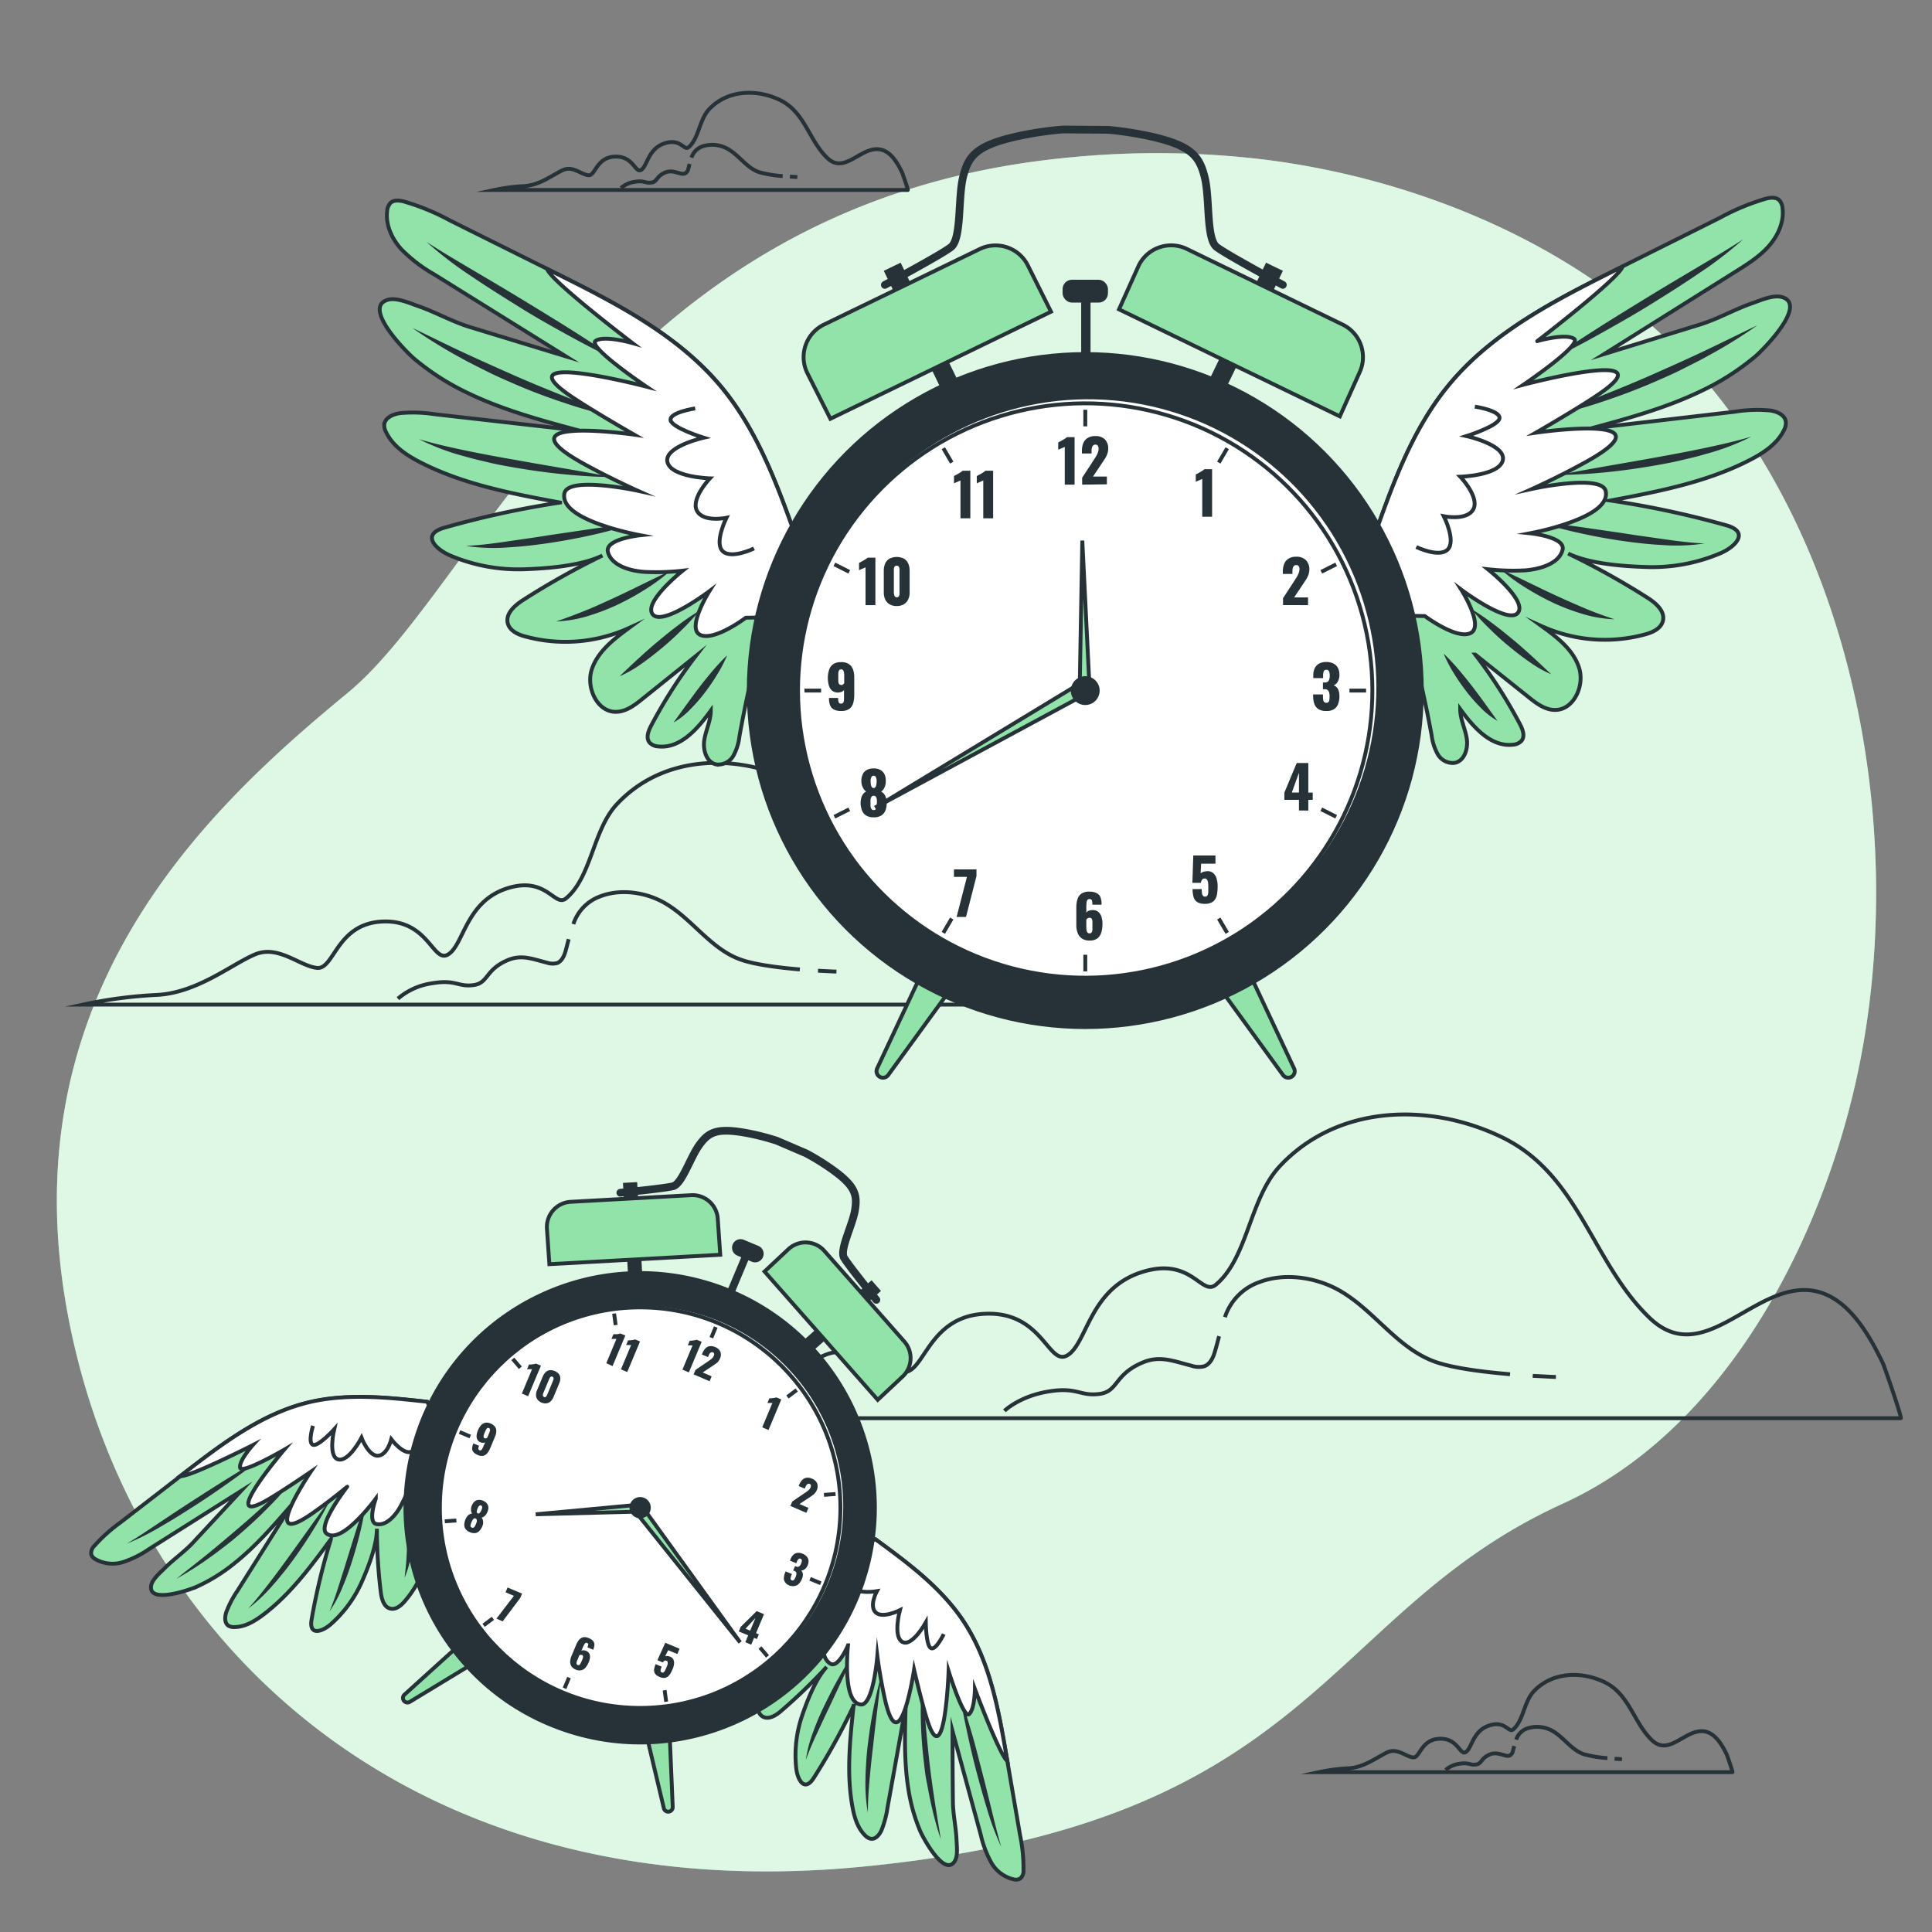 <svg xmlns="http://www.w3.org/2000/svg" viewBox="0 0 500 500"><rect x="0" y="0" width="500" height="500" fill="#808080" stroke="none"/><g id="freepik--background-simple--inject-2"><path d="M444.38,102.23q-2.91-3.66-6-7.14c-27.69-30.83-70.43-48.62-110.75-53.74A232,232,0,0,0,274.34,41C158.29,53.08,124.91,150.5,90,179.3S1.92,256.37,17.51,340,104.8,494.52,223,483.11s118.64-65.35,181.51-94c41.6-19,66.37-67,75.86-109.55C493.25,221.56,482.34,150.1,444.38,102.23Z" style="fill:#92E3A9"></path><path d="M444.38,102.23q-2.91-3.66-6-7.14c-27.69-30.83-70.43-48.62-110.75-53.74A232,232,0,0,0,274.34,41C158.29,53.08,124.91,150.5,90,179.3S1.92,256.37,17.51,340,104.8,494.52,223,483.11s118.64-65.35,181.51-94c41.6-19,66.37-67,75.86-109.55C493.25,221.56,482.34,150.1,444.38,102.23Z" style="fill:#fff;opacity:0.7"></path></g><g id="freepik--Clouds--inject-2"><path d="M427.63,341.72c-.23-.2-.47-.42-.71-.65-15-14.4-18.09-37-38.2-46.75-18.82-9.09-42.6-8.47-57.54,7.52-7.8,8.35-8.24,23.74-16.51,30.63-3.77,3.15-6.29-7.54-19.49-3.14s-13.83,18.23-18.85,21.37S270,339.39,255,340s-15.71,15.71-21.37,15.08-12.57-7.54-20.11-4.4-18.86,12.57-32.06,13.2a146.32,146.32,0,0,0-23.88,3.15H491.92c.38,0-4.22-13.37-4.61-14.17-3.65-7.6-9.39-17.82-18.7-18.91C453.9,332.26,441.23,353.63,427.63,341.72Z" style="fill:none;stroke:#263238;stroke-miterlimit:10"></path><path d="M315.5,345.81c-.32,1.19-.62,2.42-1,3.68-.45,1.69-1.23,3.54-2.88,4.11a5.9,5.9,0,0,1-3.32-.17c-4.53-1.14-8.07-2.7-12.52-.84-7.54,3.14-6.29,7.54-11.31,8.17s-5.66-1.89-13.2-.63-11.32,5-11.32,5" style="fill:none;stroke:#263238;stroke-miterlimit:10"></path><path d="M390.8,355.65c-6.52-.55-14.22-1.49-18.93-3.06-10.12-3.37-16.1-13.46-25.31-18.66-6-3.39-14.12-4.61-20.66-2.11a14.36,14.36,0,0,0-8.89,9.06" style="fill:none;stroke:#263238;stroke-miterlimit:10"></path><path d="M402.67,356.36s-2.43-.07-6-.29" style="fill:none;stroke:#263238;stroke-miterlimit:10"></path><path d="M236.32,239.81l-.56-.51c-11.93-11.45-14.38-29.44-30.38-37.17-15-7.23-33.86-6.74-45.74,6-6.2,6.63-6.55,18.87-13.13,24.35-3,2.5-5-6-15.49-2.5s-11,14.5-15,17-5-9-17-8.49-12.49,12.49-17,12-10-6-16-3.5-15,10-25.49,10.5a116.49,116.49,0,0,0-19,2.5H287.43c.31,0-3.36-10.63-3.66-11.27-2.9-6-7.46-14.16-14.87-15C257.21,232.29,247.13,249.28,236.32,239.81Z" style="fill:none;stroke:#263238;stroke-miterlimit:10"></path><path d="M147.17,243.06c-.24.95-.49,1.93-.76,2.93-.37,1.34-1,2.82-2.29,3.27a4.68,4.68,0,0,1-2.64-.14c-3.6-.9-6.42-2.14-10-.67-6,2.5-5,6-9,6.5s-4.5-1.5-10.5-.5a17.38,17.38,0,0,0-9,4" style="fill:none;stroke:#263238;stroke-miterlimit:10"></path><path d="M207,250.89c-5.18-.44-11.3-1.19-15-2.44-8.05-2.68-12.8-10.69-20.12-14.83-4.77-2.7-11.22-3.67-16.43-1.68a11.38,11.38,0,0,0-7.06,7.21" style="fill:none;stroke:#263238;stroke-miterlimit:10"></path><path d="M216.47,251.45s-1.92-.06-4.77-.23" style="fill:none;stroke:#263238;stroke-miterlimit:10"></path><path d="M214.34,41.11a2.13,2.13,0,0,1-.22-.21c-4.81-4.61-5.79-11.84-12.23-15-6-2.91-13.63-2.71-18.41,2.41-2.5,2.67-2.63,7.59-5.28,9.8-1.21,1-2-2.41-6.24-1s-4.42,5.83-6,6.84-2-3.63-6.84-3.42-5,5-6.84,4.82-4-2.41-6.44-1.4-6,4-10.25,4.22a47.24,47.24,0,0,0-7.65,1h107c.12,0-1.36-4.27-1.48-4.53-1.17-2.43-3-5.7-6-6C222.75,38.08,218.69,44.92,214.34,41.11Z" style="fill:none;stroke:#263238;stroke-miterlimit:10"></path><path d="M178.46,42.42c-.1.38-.2.78-.31,1.18a1.72,1.72,0,0,1-.92,1.31,1.92,1.92,0,0,1-1.06,0c-1.45-.37-2.58-.86-4-.27-2.41,1-2,2.41-3.62,2.61s-1.81-.6-4.22-.2a6.93,6.93,0,0,0-3.62,1.61" style="fill:none;stroke:#263238;stroke-miterlimit:10"></path><path d="M202.56,45.57a30.7,30.7,0,0,1-6.06-1c-3.24-1.08-5.15-4.31-8.1-6a8.11,8.11,0,0,0-6.61-.68,4.59,4.59,0,0,0-2.84,2.9" style="fill:none;stroke:#263238;stroke-miterlimit:10"></path><path d="M206.36,45.8s-.78,0-1.93-.1" style="fill:none;stroke:#263238;stroke-miterlimit:10"></path><path d="M427.75,450.57l-.23-.21c-4.8-4.6-5.78-11.84-12.22-15-6-2.91-13.63-2.71-18.41,2.41-2.5,2.67-2.64,7.6-5.29,9.8-1.2,1-2-2.41-6.23-1s-4.43,5.83-6,6.84-2-3.62-6.84-3.42-5,5-6.83,4.82-4-2.41-6.44-1.4-6,4-10.26,4.22a47.22,47.22,0,0,0-7.64,1h107c.12,0-1.35-4.27-1.47-4.53-1.17-2.43-3-5.7-6-6.05C436.16,447.54,432.1,454.38,427.75,450.57Z" style="fill:none;stroke:#263238;stroke-miterlimit:10"></path><path d="M391.87,451.88c-.1.38-.2.78-.31,1.18a1.74,1.74,0,0,1-.92,1.31,1.92,1.92,0,0,1-1.06-.05c-1.45-.37-2.59-.86-4-.27-2.42,1-2,2.41-3.62,2.61s-1.81-.6-4.23-.2a7,7,0,0,0-3.62,1.61" style="fill:none;stroke:#263238;stroke-miterlimit:10"></path><path d="M416,455a30.58,30.58,0,0,1-6.06-1c-3.24-1.08-5.16-4.31-8.1-6a8.11,8.11,0,0,0-6.61-.68,4.61,4.61,0,0,0-2.85,2.9" style="fill:none;stroke:#263238;stroke-miterlimit:10"></path><path d="M419.76,455.26s-.77,0-1.92-.1" style="fill:none;stroke:#263238;stroke-miterlimit:10"></path></g><g id="freepik--clock-2--inject-2"><path d="M355.36,139.66c4.95-14.07,10.07-28.45,19.56-40,11.26-13.66,27.57-22,43.39-29.92L445,56.42a59.71,59.71,0,0,1,12-5c1.15-.29,2.52-.46,3.41.33a3.3,3.3,0,0,1,.9,2.1c.46,3.58-1.18,7.18-3.58,9.88s-5.51,4.65-8.57,6.57l-34,21.33L439.93,84c4.58-1.41,8.88-3.9,13.42-5.48,2.11-.73,5.5-2.28,7.78-1.65,6.8,1.89-4.67,13.5-6.85,15.37a65,65,0,0,1-13.77,8.84c-9.15,4.45-19,7.14-28.86,9.82l37.49-4.37a36,36,0,0,1,8.85-.31c1.83.23,4,1.13,4.19,3a4,4,0,0,1-.5,2.12c-1.76,3.57-5.29,5.89-8.82,7.71-11.17,5.76-23.72,8.16-36.08,10.49a240.85,240.85,0,0,1,30,6.41c6.23,1.78,2.18,5.66-1.58,7.25A45.12,45.12,0,0,1,426,146.74c-6.06-.19-14.65-.82-20.17-3.48a198.79,198.79,0,0,1,20.53,11.43c2.18,1.38,4.62,3.5,4,6-.5,2-2.7,3-4.68,3.51a39.68,39.68,0,0,1-26.66-2.13c4,2.89,8.16,6.09,9.65,10.77s-1.43,11-6.34,10.89c-2.56-.05-4.76-1.72-6.75-3.32l-13.78-11a125.68,125.68,0,0,1,11.56,18c.72,1.35,1.38,3.12.41,4.31a3.27,3.27,0,0,1-2.18,1c-5.75.68-10.29-4.54-13.69-9.22,0,2.6,1.27,5,1.69,7.6s-.56,5.82-3.12,6.33a4.48,4.48,0,0,1-4.38-2.23,13.4,13.4,0,0,1-1.59-4.94q-3.09-16.66-7.79-33C361,151.11,359,144.92,355.36,139.66Z" style="fill:#92E3A9;stroke:#263238;stroke-miterlimit:10"></path><path d="M400.6,107.76c4.65-1.72,9.24-3.5,13.82-5.32s9.13-3.7,13.62-5.69,9-4,13.44-6.11,8.86-4.32,13.33-6.46A124.15,124.15,0,0,1,442.19,92c-2.15,1.23-4.39,2.3-6.59,3.43s-4.49,2.13-6.76,3.12c-4.55,2-9.18,3.76-13.89,5.32A111.28,111.28,0,0,1,400.6,107.76Z" style="fill:#263238"></path><path d="M401,93.2c4-2.84,8.18-5.52,12.33-8.17s8.35-5.21,12.54-7.79,8.42-5.08,12.65-7.6,8.47-5,12.58-7.69a98.63,98.63,0,0,1-11.75,9c-4.07,2.79-8.25,5.4-12.44,8s-8.47,5-12.78,7.42S405.44,91.08,401,93.2Z" style="fill:#263238"></path><path d="M403.48,122.91c8.35-1.67,16.71-3,25-4.52,4.17-.74,8.32-1.52,12.45-2.39s8.25-1.8,12.33-3a60.86,60.86,0,0,1-12,4.54c-2,.62-4.12,1.08-6.2,1.58s-4.17.89-6.26,1.26c-4.2.74-8.41,1.36-12.64,1.79S407.74,122.89,403.48,122.91Z" style="fill:#263238"></path><path d="M398.05,135.05c3.64.35,7.24.82,10.83,1.32l10.74,1.56c3.58.57,7.15,1.06,10.73,1.57s7.15,1,10.79,1.14a47.69,47.69,0,0,1-10.94.41c-3.65-.19-7.27-.61-10.87-1.14s-7.18-1.2-10.73-2A105.37,105.37,0,0,1,398.05,135.05Z" style="fill:#263238"></path><path d="M388.3,147.29c2.49,1.13,4.92,2.31,7.34,3.48s4.83,2.35,7.26,3.46,4.88,2.19,7.35,3.24,5,1.92,7.57,2.81a33.3,33.3,0,0,1-8.09-1.34,58.05,58.05,0,0,1-7.67-2.89,70.29,70.29,0,0,1-7.18-3.92A47.59,47.59,0,0,1,388.3,147.29Z" style="fill:#263238"></path><path d="M380.85,157.64a64.89,64.89,0,0,1,5.53,3.78c1.79,1.32,3.5,2.73,5.21,4.14s3.36,2.88,5,4.38,3.21,3,4.86,4.56a29.83,29.83,0,0,1-5.84-3.34c-1.84-1.27-3.58-2.66-5.3-4.07s-3.35-2.92-4.93-4.49A50.77,50.77,0,0,1,380.85,157.64Z" style="fill:#263238"></path><path d="M373.62,169.16a51.09,51.09,0,0,1,3.85,4.1q1.81,2.13,3.5,4.32t3.31,4.45l3.27,4.53a19.57,19.57,0,0,1-4.46-3.52,42.55,42.55,0,0,1-3.7-4.24,54,54,0,0,1-3.18-4.62A33.52,33.52,0,0,1,373.62,169.16Z" style="fill:#263238"></path><path d="M404.4,142.26c.77-3.33-8.42-4.25-8.42-4.25A75,75,0,0,0,404,136c4-1.29,12.45-4.22,11.57-8.84s-19-.65-19-.65,6.55-2.93,13.64-6.84c23.62-13-12.73-7.69-12.73-7.69s12.53-7.2,17.41-10.75c15.4-11.17-20.61-1.67-20.61-1.67s15.31-10.37,13.09-11.88-9.54.6-9.54.6S419,72.06,419.91,69l-1.6.79C402.49,77.72,386.18,86,374.92,99.7c-9.49,11.51-14.61,25.89-19.56,40,3.63,5.26,5.62,11.45,7.38,17.59.2.69.38,1.38.57,2.06l5.44.09s8.22,6.15,11.83,4.4-2.41-11.24-2.41-11.24,12.16,9.13,14.66,6-7.78-11.28-7.78-11.28a60.31,60.31,0,0,0,9.64.29C399.14,147.25,403.62,145.6,404.4,142.26Z" style="fill:#fff;stroke:#263238;stroke-miterlimit:10"></path><path d="M381.69,105.23s6.59,1,6.38,3-8.54,4.63-8.54,4.63,10.25,2.26,9.4,6.23-11,4.29-11,4.29,5,5.26,3.39,8.37-7.66,1.85-7.66,1.85,3.22,6.4,1,8.62-8.13-.66-8.13-.66" style="fill:#fff;stroke:#263238;stroke-miterlimit:10"></path><path d="M206.35,140c-5-14-10.16-28.42-19.68-39.9C175.37,86.51,159,78.25,143.18,70.36L116.5,57.08a60,60,0,0,0-12-4.94c-1.15-.28-2.52-.45-3.4.34a3.32,3.32,0,0,0-.9,2.1c-.45,3.59,1.2,7.18,3.61,9.87A38.31,38.31,0,0,0,112.35,71l34.08,21.22-24.82-7.58c-4.59-1.4-8.89-3.87-13.44-5.44-2.11-.73-5.51-2.26-7.78-1.62-6.79,1.91,4.7,13.49,6.9,15.34a64.45,64.45,0,0,0,13.79,8.8c9.17,4.42,19.06,7.09,28.89,9.73l-37.5-4.25a36.45,36.45,0,0,0-8.85-.29c-1.83.25-4,1.15-4.18,3A3.81,3.81,0,0,0,100,112c1.76,3.56,5.3,5.87,8.83,7.68,11.2,5.72,23.76,8.09,36.12,10.38a240.83,240.83,0,0,0-29.94,6.5c-6.22,1.8-2.16,5.67,1.6,7.25a45.3,45.3,0,0,0,19.13,3.51c6.06-.21,14.65-.87,20.17-3.55a199.9,199.9,0,0,0-20.51,11.5c-2.17,1.39-4.6,3.51-4,6,.5,2,2.71,3,4.68,3.49a39.6,39.6,0,0,0,26.65-2.21c-3.95,2.91-8.13,6.13-9.61,10.8s1.47,11,6.37,10.87c2.56-.05,4.76-1.73,6.75-3.33L180,169.85a126.43,126.43,0,0,0-11.51,18c-.71,1.36-1.37,3.13-.39,4.32a3.22,3.22,0,0,0,2.19,1c5.74.66,10.27-4.57,13.66-9.26,0,2.61-1.27,5-1.68,7.61s.58,5.82,3.14,6.32a4.51,4.51,0,0,0,4.38-2.24,13.48,13.48,0,0,0,1.57-5q3-16.68,7.69-33C200.77,151.51,202.73,145.31,206.35,140Z" style="fill:#92E3A9;stroke:#263238;stroke-miterlimit:10"></path><path d="M161,108.28q-7-2.55-13.83-5.28c-4.58-1.83-9.14-3.67-13.64-5.65s-9-4-13.46-6.06-8.87-4.3-13.35-6.42a125.2,125.2,0,0,0,12.64,7.81c2.16,1.22,4.4,2.29,6.61,3.41s4.49,2.11,6.76,3.1c4.56,2,9.19,3.73,13.91,5.27A111.7,111.7,0,0,0,161,108.28Z" style="fill:#263238"></path><path d="M160.59,93.72c-4.05-2.82-8.19-5.5-12.35-8.13s-8.36-5.19-12.56-7.75-8.43-5.06-12.67-7.56-8.49-5-12.61-7.66a97.66,97.66,0,0,0,11.78,9c4.08,2.78,8.26,5.37,12.47,8s8.48,5,12.8,7.38S156.13,91.61,160.59,93.72Z" style="fill:#263238"></path><path d="M158.18,123.44c-8.36-1.65-16.72-2.94-25-4.45-4.16-.72-8.32-1.49-12.45-2.35s-8.25-1.77-12.34-3a60.84,60.84,0,0,0,12,4.51c2.05.61,4.13,1.06,6.2,1.56s4.18.87,6.27,1.24c4.2.73,8.41,1.33,12.65,1.75S153.92,123.44,158.18,123.44Z" style="fill:#263238"></path><path d="M163.64,135.57c-3.63.35-7.23.83-10.82,1.35l-10.74,1.59c-3.57.58-7.14,1.08-10.72,1.6s-7.15,1-10.79,1.17a47.14,47.14,0,0,0,10.94.38c3.65-.2,7.27-.63,10.87-1.17s7.18-1.22,10.73-2S160.18,136.73,163.64,135.57Z" style="fill:#263238"></path><path d="M173.43,147.77c-2.48,1.14-4.91,2.33-7.32,3.51s-4.83,2.36-7.26,3.48S154,157,151.52,158s-5,1.94-7.57,2.84a33.1,33.1,0,0,0,8.08-1.37,58.2,58.2,0,0,0,7.67-2.92,69,69,0,0,0,7.16-3.93A47.92,47.92,0,0,0,173.43,147.77Z" style="fill:#263238"></path><path d="M180.92,158.1a62.84,62.84,0,0,0-5.53,3.8c-1.78,1.33-3.49,2.74-5.19,4.15s-3.35,2.89-5,4.4-3.21,3-4.86,4.58a30.58,30.58,0,0,0,5.83-3.36c1.84-1.28,3.58-2.67,5.29-4.09s3.34-2.93,4.92-4.51A50.79,50.79,0,0,0,180.92,158.1Z" style="fill:#263238"></path><path d="M188.18,169.6a49.45,49.45,0,0,0-3.84,4.11c-1.2,1.42-2.37,2.86-3.49,4.33s-2.21,3-3.29,4.46L174.3,187a19.56,19.56,0,0,0,4.45-3.53,43.71,43.71,0,0,0,3.69-4.25,51.93,51.93,0,0,0,3.16-4.64A33.47,33.47,0,0,0,188.18,169.6Z" style="fill:#263238"></path><path d="M157.32,142.8c-.79-3.34,8.4-4.28,8.4-4.28a75.38,75.38,0,0,1-8.07-2c-4-1.27-12.45-4.18-11.59-8.81s19-.7,19-.7-6.55-2.91-13.66-6.8c-23.65-12.93,12.72-7.72,12.72-7.72s-12.55-7.17-17.44-10.7c-15.44-11.13,20.6-1.73,20.6-1.73s-15.35-10.33-13.13-11.85,9.54.58,9.54.58-21.2-16.12-22.1-19.18l1.59.79c15.86,7.89,32.19,16.15,43.49,29.78,9.52,11.48,14.69,25.85,19.68,39.9-3.62,5.27-5.58,11.47-7.33,17.62-.2.68-.37,1.37-.56,2.06l-5.45.11s-8.19,6.17-11.81,4.43S183.58,153,183.58,153s-12.13,9.16-14.65,6,7.75-11.31,7.75-11.31a60.54,60.54,0,0,1-9.64.33C162.59,147.77,158.11,146.13,157.32,142.8Z" style="fill:#fff;stroke:#263238;stroke-miterlimit:10"></path><path d="M179.91,105.69s-6.59,1-6.37,3,8.55,4.59,8.55,4.59-10.23,2.3-9.37,6.26,11,4.26,11,4.26-5,5.27-3.36,8.38S188,134,188,134s-3.2,6.41-1,8.62,8.14-.68,8.14-.68" style="fill:#fff;stroke:#263238;stroke-miterlimit:10"></path><path d="M239.12,250.64,227,276.52a1.68,1.68,0,0,0,1.52,2.39h0a1.69,1.69,0,0,0,1.35-.69l16.25-22.34Z" style="fill:#92E3A9;stroke:#263238;stroke-miterlimit:10"></path><path d="M322.77,250.64l12.14,25.88a1.67,1.67,0,0,1-1.51,2.39h0a1.7,1.7,0,0,1-1.36-.69L315.8,255.88Z" style="fill:#92E3A9;stroke:#263238;stroke-miterlimit:10"></path><rect x="236.59" y="67.8" width="3.84" height="33.85" transform="translate(-13.07 112.55) rotate(-25.87)" style="fill:#263238;stroke:#263238;stroke-miterlimit:10"></rect><path d="M272,80.67,214.9,108.38l-6-11.9A9.35,9.35,0,0,1,213.25,84l40.31-19.55a9.36,9.36,0,0,1,12.5,4.34Z" style="fill:#92E3A9;stroke:#263238;stroke-miterlimit:10"></path><rect x="320.3" y="67.8" width="3.84" height="33.85" transform="translate(575.19 301.54) rotate(-154.13)" style="fill:#263238;stroke:#263238;stroke-miterlimit:10"></rect><path d="M289.6,80.06l57.15,27.7,5.06-11.28A9.36,9.36,0,0,0,347.47,84L307.16,64.43a9.35,9.35,0,0,0-12.49,4.34Z" style="fill:#92E3A9;stroke:#263238;stroke-miterlimit:10"></path><rect x="280.31" y="76.89" width="1.42" height="17.49" style="fill:#263238;stroke:#263238;stroke-miterlimit:10"></rect><rect x="275.5" y="72.9" width="10.74" height="4.91" rx="1.91" style="fill:#263238;stroke:#263238;stroke-miterlimit:10"></rect><circle cx="280.87" cy="178.72" r="87.09" style="fill:#263238;stroke:#263238;stroke-miterlimit:10"></circle><circle cx="281.64" cy="177.95" r="75.09" transform="translate(61.8 428.26) rotate(-81)" style="fill:#fff;stroke:#263238;stroke-miterlimit:10"></circle><circle cx="280.87" cy="178.72" r="74.32" transform="translate(44.1 412.75) rotate(-77.14)" style="fill:#fff;stroke:#263238;stroke-miterlimit:10"></circle><polygon points="279.46 176.1 280.1 139.9 281.86 175.78 279.46 176.1" style="fill:#92E3A9;stroke:#263238;stroke-miterlimit:10"></polygon><polygon points="279.16 180.61 226.47 209.02 279.39 176.93 279.16 180.61" style="fill:#92E3A9;stroke:#263238;stroke-miterlimit:10"></polygon><path d="M284.09,178.72a3.23,3.23,0,1,1-3.22-3.22A3.23,3.23,0,0,1,284.09,178.72Z" style="fill:#263238;stroke:#263238;stroke-miterlimit:10"></path><line x1="353.54" y1="178.72" x2="349.24" y2="178.72" style="fill:none;stroke:#263238;stroke-miterlimit:10"></line><line x1="212.5" y1="178.72" x2="208.2" y2="178.72" style="fill:none;stroke:#263238;stroke-miterlimit:10"></line><line x1="345.8" y1="146.05" x2="341.95" y2="147.99" style="fill:none;stroke:#263238;stroke-miterlimit:10"></line><line x1="219.79" y1="209.44" x2="215.94" y2="211.38" style="fill:none;stroke:#263238;stroke-miterlimit:10"></line><line x1="317.6" y1="116" x2="315.42" y2="119.72" style="fill:none;stroke:#263238;stroke-miterlimit:10"></line><line x1="246.31" y1="237.71" x2="244.13" y2="241.43" style="fill:none;stroke:#263238;stroke-miterlimit:10"></line><line x1="219.79" y1="147.99" x2="215.94" y2="146.05" style="fill:none;stroke:#263238;stroke-miterlimit:10"></line><line x1="345.8" y1="211.38" x2="341.95" y2="209.44" style="fill:none;stroke:#263238;stroke-miterlimit:10"></line><line x1="246.31" y1="119.72" x2="244.13" y2="116" style="fill:none;stroke:#263238;stroke-miterlimit:10"></line><line x1="317.6" y1="241.43" x2="315.42" y2="237.71" style="fill:none;stroke:#263238;stroke-miterlimit:10"></line><line x1="280.87" y1="110.34" x2="280.87" y2="106.05" style="fill:none;stroke:#263238;stroke-miterlimit:10"></line><line x1="280.87" y1="251.39" x2="280.87" y2="247.09" style="fill:none;stroke:#263238;stroke-miterlimit:10"></line><path d="M275.56,125.43v-9.79l-.38.19-.45.19-.46.19-.4.18v-1.88c.11-.07.27-.15.47-.25l.65-.36c.24-.13.45-.27.66-.4a3.49,3.49,0,0,0,.45-.36h2v12.29Z" style="fill:#263238"></path><path d="M280.06,125.43v-1.79l2.95-4.52.63-1a4.78,4.78,0,0,0,.48-1,2.67,2.67,0,0,0,.19-1,1.22,1.22,0,0,0-.21-.79.68.68,0,0,0-.58-.26.82.82,0,0,0-.63.23,1.15,1.15,0,0,0-.31.6,3.76,3.76,0,0,0-.09.85v.61H280v-.65a5.18,5.18,0,0,1,.35-2,2.89,2.89,0,0,1,1.11-1.35,3.6,3.6,0,0,1,2-.5,3.38,3.38,0,0,1,2.5.86,3.27,3.27,0,0,1,.84,2.39,3.85,3.85,0,0,1-.24,1.38,5.75,5.75,0,0,1-.62,1.24c-.26.4-.53.82-.83,1.25l-2.24,3.36h3.59v2Z" style="fill:#263238"></path><path d="M311.14,133.73v-9.79l-.38.18-.45.19-.45.19-.4.18V122.8c.11-.06.26-.15.47-.25l.65-.36c.23-.13.45-.26.65-.4a3.71,3.71,0,0,0,.46-.36h2v12.3Z" style="fill:#263238"></path><path d="M332.05,156.6v-1.79l2.95-4.52.63-1a6.61,6.61,0,0,0,.48-1,2.67,2.67,0,0,0,.19-1,1.22,1.22,0,0,0-.21-.79.69.69,0,0,0-.58-.26.85.85,0,0,0-.64.23,1.23,1.23,0,0,0-.31.6,4.46,4.46,0,0,0-.08.85v.61H332v-.65a5.18,5.18,0,0,1,.35-1.95,2.79,2.79,0,0,1,1.11-1.35,3.58,3.58,0,0,1,2-.5A3.34,3.34,0,0,1,338,145a3.27,3.27,0,0,1,.85,2.39,3.85,3.85,0,0,1-.24,1.38A6.25,6.25,0,0,1,338,150l-.83,1.25-2.25,3.36h3.6v2Z" style="fill:#263238"></path><path d="M343.2,184a3.69,3.69,0,0,1-2-.48,2.7,2.7,0,0,1-1.05-1.36,6.15,6.15,0,0,1-.31-2v-.44h2.54v.44a5.45,5.45,0,0,0,.07,1,.93.93,0,0,0,.28.55.76.76,0,0,0,.54.17.68.68,0,0,0,.52-.18,1,1,0,0,0,.24-.54,5.89,5.89,0,0,0,.06-.92,3,3,0,0,0-.25-1.38,1.09,1.09,0,0,0-1-.5h-.47v-1.74h.41a1.18,1.18,0,0,0,1.08-.44,2.71,2.71,0,0,0,.27-1.37,2.45,2.45,0,0,0-.19-1.09.71.71,0,0,0-.7-.38.65.65,0,0,0-.67.42,3.39,3.39,0,0,0-.15,1.1v.63h-2.54v-.74a4.07,4.07,0,0,1,.4-1.87,2.73,2.73,0,0,1,1.16-1.17,3.86,3.86,0,0,1,1.8-.39,4.11,4.11,0,0,1,1.82.38,2.72,2.72,0,0,1,1.17,1.11,3.81,3.81,0,0,1,.41,1.83,3.4,3.4,0,0,1-.45,1.81,1.82,1.82,0,0,1-1.06.9,2.08,2.08,0,0,1,.77.48,2.21,2.21,0,0,1,.54.9,4.57,4.57,0,0,1,.2,1.45,5.53,5.53,0,0,1-.33,2,2.73,2.73,0,0,1-1.07,1.36A3.51,3.51,0,0,1,343.2,184Z" style="fill:#263238"></path><path d="M336.17,209.76V207h-3.78v-1.86l3.2-7.67h3v7.65h1.14V207h-1.14v2.77Zm-1.85-4.65h1.85V200Z" style="fill:#263238"></path><path d="M311.81,233.91a3.57,3.57,0,0,1-2-.48,2.35,2.35,0,0,1-.93-1.34,7.59,7.59,0,0,1-.24-2H311a6.89,6.89,0,0,0,.08,1.14,1.09,1.09,0,0,0,.28.63.75.75,0,0,0,.58.18.61.61,0,0,0,.56-.32,2.31,2.31,0,0,0,.21-.88c0-.38,0-.83,0-1.37a8.64,8.64,0,0,0-.07-1.08,1.71,1.71,0,0,0-.28-.75.69.69,0,0,0-.61-.28.8.8,0,0,0-.62.27,1.82,1.82,0,0,0-.35.85h-2.19l.23-7.08h5.74v2.12h-3.71l-.13,2.54a1.17,1.17,0,0,1,.58-.38,3.67,3.67,0,0,1,.91-.2,2.24,2.24,0,0,1,1.58.34,2.71,2.71,0,0,1,1,1.36,6.6,6.6,0,0,1,.33,2.23,12.59,12.59,0,0,1-.12,1.81,4,4,0,0,1-.47,1.43,2.36,2.36,0,0,1-1,.93A3.81,3.81,0,0,1,311.81,233.91Z" style="fill:#263238"></path><path d="M282,243.41a3.33,3.33,0,0,1-2-.53,2.94,2.94,0,0,1-1.1-1.43,5.64,5.64,0,0,1-.35-2.08v-4.45a7.4,7.4,0,0,1,.28-2.14,2.73,2.73,0,0,1,1-1.48,3.45,3.45,0,0,1,2.09-.54,4.05,4.05,0,0,1,1.87.37,2.09,2.09,0,0,1,1,1.06,4.6,4.6,0,0,1,.29,1.73.49.49,0,0,0,0,.12v.09h-2.38a4.21,4.21,0,0,0-.11-1.1c-.08-.23-.29-.35-.63-.35a.65.65,0,0,0-.53.21,1.53,1.53,0,0,0-.23.74,14.19,14.19,0,0,0-.06,1.49v1.09a1.22,1.22,0,0,1,.59-.49,2.44,2.44,0,0,1,.93-.19,2.31,2.31,0,0,1,1.55.44,2.62,2.62,0,0,1,.84,1.28,5.8,5.8,0,0,1,.26,1.82,7.8,7.8,0,0,1-.3,2.27,3,3,0,0,1-1,1.52A3.28,3.28,0,0,1,282,243.41Zm0-1.87a.59.59,0,0,0,.51-.23,1.76,1.76,0,0,0,.21-.7c0-.31,0-.69,0-1.15s0-.75,0-1a1.45,1.45,0,0,0-.2-.7.64.64,0,0,0-.56-.25.82.82,0,0,0-.35.08,1,1,0,0,0-.29.19,1.09,1.09,0,0,0-.18.22v2a3.9,3.9,0,0,0,.07.78,1.23,1.23,0,0,0,.25.58A.65.65,0,0,0,282,241.54Z" style="fill:#263238"></path><path d="M247.57,237.3l2.67-10.36h-3.36V225h5.83v1.74L250,237.3Z" style="fill:#263238"></path><path d="M226.11,211.52a3.53,3.53,0,0,1-2-.5,2.66,2.66,0,0,1-1.06-1.36,5.63,5.63,0,0,1-.32-2,5.27,5.27,0,0,1,.1-.89,3.4,3.4,0,0,1,.25-.8,2.56,2.56,0,0,1,.44-.65,2.26,2.26,0,0,1,.63-.47,3.06,3.06,0,0,1-.83-1,3.7,3.7,0,0,1-.4-1.67,3.93,3.93,0,0,1,.35-1.78,2.42,2.42,0,0,1,1.07-1.14,3.61,3.61,0,0,1,1.76-.39,3.56,3.56,0,0,1,1.77.4,2.52,2.52,0,0,1,1.05,1.14,3.87,3.87,0,0,1,.32,1.77,3.64,3.64,0,0,1-.37,1.69,2.67,2.67,0,0,1-.83,1,2.26,2.26,0,0,1,.63.47,2.32,2.32,0,0,1,.44.65,3.41,3.41,0,0,1,.26.8,3.8,3.8,0,0,1,.1.89,5.23,5.23,0,0,1-.3,2,2.73,2.73,0,0,1-1.07,1.36A3.57,3.57,0,0,1,226.11,211.52Zm0-1.87a.64.64,0,0,0,.59-.3,1.84,1.84,0,0,0,.23-.73,6.92,6.92,0,0,0,0-.76,5.4,5.4,0,0,0,0-.91,1.57,1.57,0,0,0-.23-.72.64.64,0,0,0-.59-.28.63.63,0,0,0-.58.28,1.7,1.7,0,0,0-.24.71,8.81,8.81,0,0,0,0,.92,7.42,7.42,0,0,0,0,.77,1.65,1.65,0,0,0,.23.72A.65.65,0,0,0,226.11,209.65Zm0-5.71a.53.53,0,0,0,.42-.2,1.38,1.38,0,0,0,.25-.62,4.78,4.78,0,0,0,.09-1,2.23,2.23,0,0,0-.19-1,.63.63,0,0,0-.57-.37.65.65,0,0,0-.59.37,2.06,2.06,0,0,0-.2,1,4.9,4.9,0,0,0,.08,1,1.32,1.32,0,0,0,.27.63A.57.57,0,0,0,226.11,203.94Z" style="fill:#263238"></path><path d="M217.7,184a4,4,0,0,1-1.86-.36,2.06,2.06,0,0,1-1-1.07,4.46,4.46,0,0,1-.29-1.74v-.2h2.36a3.64,3.64,0,0,0,.13,1.1.61.61,0,0,0,.65.36.64.64,0,0,0,.52-.21,1.64,1.64,0,0,0,.22-.76c0-.35,0-.85,0-1.48v-1.09a1.23,1.23,0,0,1-.6.49,2.82,2.82,0,0,1-.9.19,2.32,2.32,0,0,1-1.57-.48,2.8,2.8,0,0,1-.85-1.35,6.46,6.46,0,0,1-.26-1.85,6.72,6.72,0,0,1,.33-2.23,2.88,2.88,0,0,1,1.07-1.45,3.43,3.43,0,0,1,2-.51,3.55,3.55,0,0,1,2,.48,2.83,2.83,0,0,1,1.09,1.36,5.81,5.81,0,0,1,.34,2.06v4.58a7.4,7.4,0,0,1-.28,2.14,2.8,2.8,0,0,1-1,1.48A3.5,3.5,0,0,1,217.7,184Zm0-6.71a.65.65,0,0,0,.49-.17,2,2,0,0,0,.29-.31v-2a4.75,4.75,0,0,0-.06-.78,1.33,1.33,0,0,0-.23-.58.62.62,0,0,0-.52-.22.57.57,0,0,0-.5.24,1.6,1.6,0,0,0-.22.7c0,.31,0,.69,0,1.14s0,.74,0,1a1.45,1.45,0,0,0,.2.7A.62.62,0,0,0,217.73,177.25Z" style="fill:#263238"></path><path d="M224,156.61v-9.79a3.43,3.43,0,0,1-.38.18l-.44.19-.46.19c-.15.06-.28.13-.4.19v-1.89l.47-.25.65-.35c.23-.13.45-.27.65-.41a2.57,2.57,0,0,0,.46-.35h2v12.29Z" style="fill:#263238"></path><path d="M232.07,156.84a3.52,3.52,0,0,1-1.85-.45,2.89,2.89,0,0,1-1.12-1.23,4.26,4.26,0,0,1-.38-1.84v-5.57a4.62,4.62,0,0,1,.36-1.89,2.67,2.67,0,0,1,1.1-1.27,4.19,4.19,0,0,1,3.78,0,2.78,2.78,0,0,1,1.1,1.27,4.79,4.79,0,0,1,.35,1.89v5.57a4.1,4.1,0,0,1-.38,1.83,2.86,2.86,0,0,1-1.12,1.24A3.51,3.51,0,0,1,232.07,156.84Zm0-2.26a.59.59,0,0,0,.53-.24,1.2,1.2,0,0,0,.19-.54,3.81,3.81,0,0,0,0-.54v-5.45c0-.17,0-.37,0-.59a1.21,1.21,0,0,0-.19-.57.57.57,0,0,0-.54-.25.59.59,0,0,0-.54.25,1.33,1.33,0,0,0-.19.57c0,.22,0,.42,0,.59v5.45a4,4,0,0,0,.05.54,1.35,1.35,0,0,0,.2.54A.58.58,0,0,0,232.07,154.58Z" style="fill:#263238"></path><path d="M248.57,134.13v-9.79l-.38.18-.45.19-.45.19-.4.18V123.2c.11-.06.26-.15.47-.25l.65-.36c.23-.13.45-.27.65-.4a3.71,3.71,0,0,0,.46-.36h2v12.3Z" style="fill:#263238"></path><path d="M254.47,134.13v-9.79l-.37.18-.45.19-.46.19-.4.18V123.2l.47-.25.65-.36c.24-.13.45-.27.65-.4a3.08,3.08,0,0,0,.46-.36h2v12.3Z" style="fill:#263238"></path><path d="M332,73.73s-14.31-7.67-17.1-9.77-1.74-12.56-3.14-18.14S308.22,37.44,296.36,35a91.71,91.71,0,0,0-9.47-1.4l-11.78-.09A88.15,88.15,0,0,0,264.59,35c-11.86,2.44-14,5.24-15.35,10.82s-.35,16-3.14,18.14S229,73.73,229,73.73" style="fill:none;stroke:#263238;stroke-linecap:round;stroke-linejoin:round;stroke-width:2px"></path></g><g id="freepik--clock-1--inject-2"><path d="M226.58,398.37c8.39,6.15,16.95,12.48,22.71,21.13,6.85,10.28,9.1,22.85,11.19,35L264,475a41.65,41.65,0,0,1,.88,9,2.61,2.61,0,0,1-.91,2.21,2.31,2.31,0,0,1-1.58.18,9,9,0,0,1-5.87-4.39,26.83,26.83,0,0,1-2.66-7l-7.35-27q0,9,.1,18.1c0,3.34.8,6.71.94,10.06.06,1.56.41,4.14-.47,5.53-2.64,4.15-8.07-5.85-8.87-7.68a45,45,0,0,1-3.12-11c-1.12-7-.92-14.15-.72-21.25q-2.32,13-4.66,25.91a26,26,0,0,1-1.58,6c-.53,1.17-1.56,2.43-2.83,2.19a2.72,2.72,0,0,1-1.32-.76c-2-1.89-2.86-4.72-3.36-7.44-1.58-8.62-.65-17.49.29-26.2a169.31,169.31,0,0,1-10.33,18.7c-2.45,3.79-4.22.3-4.52-2.53a31.62,31.62,0,0,1,1.48-13.48c1.36-4,3.51-9.61,6.41-12.76a139.45,139.45,0,0,1-11.79,11.4c-1.36,1.17-3.26,2.37-4.8,1.44-1.22-.73-1.43-2.4-1.39-3.82A27.62,27.62,0,0,1,202.8,423c-2.73,2.06-5.72,4.21-9.14,4.26s-7-3.17-6-6.43c.55-1.7,2.11-2.83,3.58-3.84l10.14-7A88.35,88.35,0,0,1,187,414.1c-1.05.21-2.36.29-3-.6a2.28,2.28,0,0,1-.21-1.65c.71-4,5.11-6,8.92-7.27-1.74-.54-3.62-.17-5.42-.41s-3.77-1.55-3.59-3.36a3.14,3.14,0,0,1,2.37-2.48,9.58,9.58,0,0,1,3.62-.06q11.76,1.31,23.59,1.47C217.8,399.81,222.34,399.73,226.58,398.37Z" style="fill:#92E3A9;stroke:#263238;stroke-miterlimit:10"></path><path d="M238.72,435c.21,3.45.47,6.88.76,10.3s.62,6.84,1,10.25.85,6.81,1.36,10.2,1.1,6.78,1.62,10.2a86.4,86.4,0,0,1-2.69-10c-.39-1.68-.65-3.39-1-5.09s-.51-3.42-.71-5.14c-.4-3.44-.66-6.89-.74-10.35A77.92,77.92,0,0,1,238.72,435Z" style="fill:#263238"></path><path d="M248.36,438.21c1.08,3.27,2,6.57,3,9.88s1.8,6.62,2.67,9.94,1.69,6.65,2.51,10,1.6,6.66,2.59,9.95a69.39,69.39,0,0,1-3.64-9.66c-1-3.28-1.93-6.6-2.81-9.92s-1.65-6.67-2.37-10S248.88,441.62,248.36,438.21Z" style="fill:#263238"></path><path d="M228,433.87c-.57,5.91-1.38,11.76-2,17.62-.35,2.93-.67,5.85-.93,8.79s-.46,5.87-.47,8.84a43.51,43.51,0,0,1-.61-8.9c0-1.49.12-3,.2-4.46s.25-3,.42-4.43c.36-2.95.8-5.89,1.37-8.8S227.18,436.72,228,433.87Z" style="fill:#263238"></path><path d="M221,427.8c-1,2.35-2,4.66-3.07,6.95l-3.21,6.86c-1.1,2.27-2.15,4.56-3.21,6.84s-2.09,4.58-2.95,7a33.59,33.59,0,0,1,1.94-7.38c.87-2.4,1.88-4.73,3-7s2.25-4.55,3.51-6.75A75.69,75.69,0,0,1,221,427.8Z" style="fill:#263238"></path><path d="M214.83,418.81c-1.26,1.44-2.54,2.82-3.81,4.2s-2.54,2.75-3.78,4.15-2.45,2.81-3.64,4.24-2.3,2.94-3.41,4.49a23.09,23.09,0,0,1,2.53-5.13,40.32,40.32,0,0,1,3.48-4.53,47.87,47.87,0,0,1,4.06-4A34,34,0,0,1,214.83,418.81Z" style="fill:#263238"></path><path d="M209.42,411.75a44,44,0,0,1-3.64,2.93c-1.24.92-2.52,1.78-3.81,2.63s-2.6,1.66-3.93,2.45-2.68,1.53-4,2.32a20.77,20.77,0,0,1,3.41-3.22c1.22-1,2.5-1.85,3.79-2.71s2.63-1.65,4-2.39A37.93,37.93,0,0,1,209.42,411.75Z" style="fill:#263238"></path><path d="M203.2,404.59a33.8,33.8,0,0,1-3.52,1.74c-1.19.52-2.38,1-3.59,1.47s-2.42.89-3.63,1.31l-3.69,1.26a13.72,13.72,0,0,1,3.25-2.26,28,28,0,0,1,3.58-1.61,34.42,34.42,0,0,1,3.73-1.19A23.6,23.6,0,0,1,203.2,404.59Z" style="fill:#263238"></path><path d="M214.93,430.57c2.07,1.19,4.53-4.76,4.53-4.76a54.91,54.91,0,0,0-.25,5.8c.06,2.92.3,9.16,3.56,9.51s4.28-12.55,4.28-12.55.63,5,1.81,10.48c3.9,18.39,7.7-6.94,7.7-6.94s2.28,9.82,3.66,13.79c4.34,12.54,5.28-13.42,5.28-13.42s3.82,12.32,5.28,11.15,1.53-6.5,1.53-6.5,6.52,17.39,8.39,18.61l-.22-1.23c-2.09-12.16-4.34-24.73-11.19-35-5.76-8.65-14.32-15-22.71-21.13-4.24,1.36-8.78,1.44-13.23,1.37-.5,0-1,0-1.49,0l-1.16,3.62s-5.77,4.24-5.33,7,8,.66,8,.66-8.55,6.28-7,8.58,9.11-2.91,9.11-2.91a42.19,42.19,0,0,0-2.15,6.37C212.66,426.06,212.86,429.38,214.93,430.57Z" style="fill:#fff;stroke:#263238;stroke-miterlimit:10"></path><path d="M244.24,422.91s-2,4.2-3.29,3.65-1.36-6.63-1.36-6.63-3.58,6.38-6.06,5-.64-8.21-.64-8.21-4.52,2.27-6.27.57.31-5.49.31-5.49-4.92.86-6-1.05,2.08-5.3,2.08-5.3" style="fill:#fff;stroke:#263238;stroke-miterlimit:10"></path><path d="M110.56,362.81c-10.33-1.14-20.92-2.26-31,.23-12,2.95-22.14,10.69-31.91,18.24L31.19,394a41.47,41.47,0,0,0-6.76,6.06,2.62,2.62,0,0,0-.82,2.24,2.27,2.27,0,0,0,1.05,1.2,9,9,0,0,0,7.29.73,26.69,26.69,0,0,0,6.72-3.39l23.67-14.95L50,399.17c-2.27,2.45-5.13,4.4-7.49,6.78-1.1,1.1-3.1,2.77-3.39,4.39-.86,4.84,9.9,1.14,11.73.33a44.92,44.92,0,0,0,9.71-6c5.56-4.42,10.24-9.82,14.89-15.18L61.42,411.75a25.69,25.69,0,0,0-2.86,5.47c-.41,1.23-.49,2.85.6,3.54a2.81,2.81,0,0,0,1.49.32c2.77,0,5.29-1.54,7.5-3.21,7-5.29,12.29-12.46,17.49-19.52a170.67,170.67,0,0,0-5,20.77c-.76,4.45,2.9,3.08,5,1.2a31.57,31.57,0,0,0,8-10.95c1.7-3.86,3.9-9.45,3.9-13.73a137.61,137.61,0,0,0,1,16.36c.21,1.78.81,4,2.57,4.32,1.39.28,2.68-.81,3.61-1.89a27.62,27.62,0,0,0,6.71-17.4c.62,3.37,1.37,7,3.86,9.32s7.33,2.41,8.76-.7c.74-1.62.35-3.51,0-5.25q-1.38-6-2.77-12a88.26,88.26,0,0,0,7.84,12.71c.63.86,1.55,1.81,2.59,1.55A2.24,2.24,0,0,0,133,401.6c2.16-3.4.25-7.83-1.66-11.38,1.64.77,2.78,2.32,4.26,3.36s3.83,1.4,4.92-.05a3.14,3.14,0,0,0-.07-3.43,9.47,9.47,0,0,0-2.63-2.49q-9.54-7-18.38-14.85C116.06,369.79,112.77,366.68,110.56,362.81Z" style="fill:#92E3A9;stroke:#263238;stroke-miterlimit:10"></path><path d="M76.85,381.61c-2.48,2.41-5,4.76-7.51,7.08s-5.08,4.63-7.7,6.85-5.22,4.45-7.89,6.61-5.39,4.26-8.09,6.43A88.63,88.63,0,0,0,54.41,403c1.42-1,2.77-2.06,4.15-3.11s2.69-2.17,4-3.31q3.93-3.39,7.54-7.12A76.72,76.72,0,0,0,76.85,381.61Z" style="fill:#263238"></path><path d="M67.58,377.45c-3,1.69-5.93,3.47-8.85,5.29s-5.8,3.67-8.68,5.52-5.74,3.76-8.6,5.66-5.68,3.83-8.63,5.59A68.55,68.55,0,0,0,42,394.85c3-1.72,5.88-3.56,8.78-5.42s5.72-3.8,8.52-5.79S64.9,379.62,67.58,377.45Z" style="fill:#263238"></path><path d="M85.51,388c-3.58,4.74-6.93,9.6-10.4,14.36q-2.58,3.6-5.26,7.11c-1.8,2.32-3.62,4.64-5.62,6.83a43.13,43.13,0,0,0,6.46-6.14c1-1.1,1.92-2.27,2.86-3.42s1.82-2.36,2.69-3.56c1.73-2.41,3.39-4.88,4.93-7.41A88,88,0,0,0,85.51,388Z" style="fill:#263238"></path><path d="M94.78,388.25c-.88,2.39-1.67,4.8-2.44,7.2l-2.26,7.23c-.73,2.42-1.5,4.81-2.26,7.21s-1.55,4.79-2.54,7.13a32.5,32.5,0,0,0,3.56-6.75c1-2.35,1.81-4.75,2.57-7.18s1.41-4.87,2-7.35A75.39,75.39,0,0,0,94.78,388.25Z" style="fill:#263238"></path><path d="M105.41,385.82c0,1.9,0,3.78,0,5.66s0,3.75,0,5.61-.09,3.73-.18,5.59-.3,3.72-.52,5.62a23.36,23.36,0,0,0,1.6-5.49,40.48,40.48,0,0,0,.49-5.7,47,47,0,0,0-.29-5.69A32.35,32.35,0,0,0,105.41,385.82Z" style="fill:#263238"></path><path d="M114.17,384.26a41.5,41.5,0,0,0,.71,4.62c.29,1.52.65,3,1,4.52s.8,3,1.25,4.46.94,2.93,1.4,4.43a20.92,20.92,0,0,0-.34-4.68c-.24-1.54-.59-3.05-1-4.56s-.82-3-1.33-4.46A35,35,0,0,0,114.17,384.26Z" style="fill:#263238"></path><path d="M123.6,383.19a32.2,32.2,0,0,0,1.41,3.66c.53,1.18,1.08,2.35,1.66,3.5s1.18,2.29,1.8,3.43l1.86,3.42a13.62,13.62,0,0,0-.87-3.86,28.84,28.84,0,0,0-1.55-3.61,34.72,34.72,0,0,0-2-3.4A24.53,24.53,0,0,0,123.6,383.19Z" style="fill:#263238"></path><path d="M97.4,394.42c-2.34-.52-.14-6.58-.14-6.58a51.79,51.79,0,0,1-3.73,4.45c-2,2.11-6.41,6.55-9,4.6s5.33-12.14,5.33-12.14S86,388,81.39,391.26c-15.3,10.91-1-10.33-1-10.33s-8.31,5.7-12,7.7c-11.68,6.31,5.17-13.46,5.17-13.46s-11.15,6.5-11.43,4.64S65.41,374,65.41,374s-16.56,8.41-18.76,8c.33-.25.66-.5,1-.76C57.4,373.73,67.55,366,79.54,363c10.1-2.49,20.69-1.37,31-.23,2.21,3.87,5.5,7,8.83,9.95l1.13,1-1.59,3.45s1.38,7-.81,8.76-6.33-4.91-6.33-4.91,2.06,10.4-.67,11-4.74-8.3-4.74-8.3a42.57,42.57,0,0,1-2.72,6.15C102.12,392.62,99.73,394.94,97.4,394.42Z" style="fill:#fff;stroke:#263238;stroke-miterlimit:10"></path><path d="M81,369s-1.39,4.43,0,4.92,5.48-4,5.48-4-1.67,7.12,1.08,7.78,6-5.62,6-5.62,1.79,4.74,4.23,4.66,3.48-4.25,3.48-4.25,3,3.95,5.11,3.25,2-5.31,2-5.31" style="fill:#fff;stroke:#263238;stroke-miterlimit:10"></path><path d="M119.45,425.2l-14.78,13.38a1.17,1.17,0,0,0,.33,1.94h0a1.17,1.17,0,0,0,1.06-.08l16.47-10Z" style="fill:#92E3A9;stroke:#263238;stroke-miterlimit:10"></path><path d="M173.26,447.73l.84,19.91a1.17,1.17,0,0,1-1.62,1.13h0a1.14,1.14,0,0,1-.68-.81l-4.44-18.74Z" style="fill:#92E3A9;stroke:#263238;stroke-miterlimit:10"></path><rect x="162.4" y="306.51" width="2.68" height="23.6" transform="translate(-17.25 9.48) rotate(-3.15)" style="fill:#263238;stroke:#263238;stroke-miterlimit:10"></rect><path d="M186.4,324.73l-44.22,2.44-.64-9.27a6.52,6.52,0,0,1,6.15-6.87l31.2-1.72a6.53,6.53,0,0,1,6.87,6.16Z" style="fill:#92E3A9;stroke:#263238;stroke-miterlimit:10"></path><rect x="216.25" y="329.05" width="2.68" height="23.6" transform="translate(105.91 729.51) rotate(-131.42)" style="fill:#263238;stroke:#263238;stroke-miterlimit:10"></rect><path d="M197.86,329.07l29.3,33.21,6.29-5.9a6.51,6.51,0,0,0,.58-9.2l-20.67-23.43a6.52,6.52,0,0,0-9.2-.58Z" style="fill:#92E3A9;stroke:#263238;stroke-miterlimit:10"></path><rect x="190.35" y="324.24" width="0.99" height="12.2" transform="translate(142.38 -48.07) rotate(22.72)" style="fill:#263238;stroke:#263238;stroke-miterlimit:10"></rect><path d="M194.72,326.05,191,324.48a1.7,1.7,0,0,1-.91-2.24h0a1.7,1.7,0,0,1,2.24-.91l3.75,1.57a1.7,1.7,0,0,1,.91,2.24h0A1.7,1.7,0,0,1,194.72,326.05Z" style="fill:#263238;stroke:#263238;stroke-miterlimit:10"></path><circle cx="165.67" cy="390.18" r="60.73" transform="translate(-257.12 420.71) rotate(-71.12)" style="fill:#263238;stroke:#263238;stroke-miterlimit:10"></circle><circle cx="166.37" cy="389.89" r="52.36" transform="translate(-226.97 231.84) rotate(-45)" style="fill:#fff;stroke:#263238;stroke-miterlimit:10"></circle><circle cx="165.67" cy="390.18" r="51.83" style="fill:#fff;stroke:#263238;stroke-miterlimit:10"></circle><polygon points="163.89 391.24 138.65 391.9 163.6 389.58 163.89 391.24" style="fill:#92E3A9;stroke:#263238;stroke-miterlimit:10"></polygon><polygon points="167.14 391.19 191.55 425.05 164.57 391.37 167.14 391.19" style="fill:#92E3A9;stroke:#263238;stroke-miterlimit:10"></polygon><path d="M167.75,391.05a2.25,2.25,0,1,1-1.21-2.94A2.26,2.26,0,0,1,167.75,391.05Z" style="fill:#263238;stroke:#263238;stroke-miterlimit:10"></path><line x1="212.42" y1="409.75" x2="209.65" y2="408.6" style="fill:none;stroke:#263238;stroke-miterlimit:10"></line><line x1="121.7" y1="371.77" x2="118.93" y2="370.61" style="fill:none;stroke:#263238;stroke-miterlimit:10"></line><line x1="216.24" y1="386.65" x2="213.24" y2="386.87" style="fill:none;stroke:#263238;stroke-miterlimit:10"></line><line x1="118.11" y1="393.5" x2="115.11" y2="393.71" style="fill:none;stroke:#263238;stroke-miterlimit:10"></line><line x1="206.19" y1="359.73" x2="203.79" y2="361.54" style="fill:none;stroke:#263238;stroke-miterlimit:10"></line><line x1="127.56" y1="418.82" x2="125.15" y2="420.63" style="fill:none;stroke:#263238;stroke-miterlimit:10"></line><line x1="134.66" y1="353.97" x2="132.71" y2="351.68" style="fill:none;stroke:#263238;stroke-miterlimit:10"></line><line x1="198.64" y1="428.68" x2="196.69" y2="426.39" style="fill:none;stroke:#263238;stroke-miterlimit:10"></line><line x1="159.33" y1="342.93" x2="158.93" y2="339.95" style="fill:none;stroke:#263238;stroke-miterlimit:10"></line><line x1="172.41" y1="440.41" x2="172.01" y2="437.43" style="fill:none;stroke:#263238;stroke-miterlimit:10"></line><line x1="184.09" y1="346.2" x2="185.24" y2="343.44" style="fill:none;stroke:#263238;stroke-miterlimit:10"></line><line x1="146.1" y1="436.93" x2="147.26" y2="434.16" style="fill:none;stroke:#263238;stroke-miterlimit:10"></line><path d="M176.61,354.47l2.63-6.29H178l.51-1.21.37,0,.51-.06.53-.08a1.72,1.72,0,0,0,.39-.11l1.28.54-3.31,7.91Z" style="fill:#263238"></path><path d="M179.51,355.69l.48-1.15,3.11-2.12.67-.46a3.81,3.81,0,0,0,.57-.48,2,2,0,0,0,.39-.6.88.88,0,0,0,.08-.57.53.53,0,0,0-.3-.32.6.6,0,0,0-.47,0,.8.8,0,0,0-.37.3,2.62,2.62,0,0,0-.28.53l-.16.39-1.59-.67.18-.42a3.87,3.87,0,0,1,.75-1.16,2,2,0,0,1,1.08-.57,2.56,2.56,0,0,1,1.41.22,2.32,2.32,0,0,1,1.37,1.23,2.23,2.23,0,0,1-.1,1.76,2.92,2.92,0,0,1-.52.83,4.06,4.06,0,0,1-.74.62c-.27.19-.56.39-.87.59l-2.34,1.55,2.31,1-.53,1.28Z" style="fill:#263238"></path><path d="M197.26,369.39l2.64-6.3-.29,0h-1l.51-1.21.37,0,.52-.05.53-.08a2.64,2.64,0,0,0,.38-.11l1.28.54-3.31,7.9Z" style="fill:#263238"></path><path d="M204.55,389.74l.48-1.15,3.12-2.12.66-.46a3.81,3.81,0,0,0,.57-.48,2,2,0,0,0,.4-.6,1,1,0,0,0,.08-.57.52.52,0,0,0-.31-.32.6.6,0,0,0-.47,0,.73.73,0,0,0-.36.3,2.2,2.2,0,0,0-.28.53l-.17.39-1.58-.67.18-.42a3.52,3.52,0,0,1,.75-1.16,2,2,0,0,1,1.07-.57,2.54,2.54,0,0,1,1.41.22,2.37,2.37,0,0,1,1.38,1.23,2.28,2.28,0,0,1-.1,1.76,3,3,0,0,1-.53.83,4,4,0,0,1-.73.62c-.27.19-.56.39-.87.59l-2.35,1.55,2.32,1-.54,1.28Z" style="fill:#263238"></path><path d="M204.35,410.35a2.45,2.45,0,0,1-1.17-.86,1.77,1.77,0,0,1-.31-1.15,4,4,0,0,1,.34-1.38l.12-.28,1.63.68-.05.11-.07.17a3.89,3.89,0,0,0-.22.66.75.75,0,0,0,0,.43.56.56,0,0,0,.3.26.49.49,0,0,0,.39,0,.69.69,0,0,0,.3-.29,3.79,3.79,0,0,0,.28-.57,1.94,1.94,0,0,0,.21-1c0-.25-.2-.45-.53-.6l-.11,0-.19-.08.47-1.12.13,0,.13.06a.82.82,0,0,0,.81,0,1.82,1.82,0,0,0,.55-.8,2,2,0,0,0,.17-.76.51.51,0,0,0-.35-.43.43.43,0,0,0-.54.1,2,2,0,0,0-.4.66l-.08.2-.09.21-1.63-.69.2-.48a2.75,2.75,0,0,1,.76-1.09,1.89,1.89,0,0,1,1.06-.44,2.69,2.69,0,0,1,1.26.23,2.87,2.87,0,0,1,1.07.74,1.79,1.79,0,0,1,.45,1,2.61,2.61,0,0,1-.23,1.29,2.41,2.41,0,0,1-.77,1,1.29,1.29,0,0,1-.92.29,1.51,1.51,0,0,1,.36.52,1.48,1.48,0,0,1,.1.72,2.91,2.91,0,0,1-.26,1,3.79,3.79,0,0,1-.75,1.19,1.91,1.91,0,0,1-1.05.59A2.52,2.52,0,0,1,204.35,410.35Z" style="fill:#263238"></path><path d="M192.89,425l.74-1.78-2.43-1,.5-1.2,4.13-4.07,1.89.8-2.06,4.92.73.3-.5,1.21-.74-.3-.74,1.77Zm.06-3.49,1.19.5,1.38-3.29Z" style="fill:#263238"></path><path d="M170.72,434a2.56,2.56,0,0,1-1.19-.85,1.65,1.65,0,0,1-.24-1.12,5.28,5.28,0,0,1,.39-1.35l1.57.65a4.58,4.58,0,0,0-.26.76.84.84,0,0,0,0,.48.57.57,0,0,0,.33.27.45.45,0,0,0,.45-.06,1.54,1.54,0,0,0,.37-.5c.11-.24.25-.53.39-.88a5.57,5.57,0,0,0,.25-.71,1.16,1.16,0,0,0,0-.55.47.47,0,0,0-.32-.35.52.52,0,0,0-.47,0,1.19,1.19,0,0,0-.45.45l-1.41-.59,2.05-4.5,3.7,1.55-.58,1.37-2.38-1-.77,1.59a.86.86,0,0,1,.47-.08,2.39,2.39,0,0,1,.64.11,1.58,1.58,0,0,1,.93.65,1.86,1.86,0,0,1,.26,1.13,4.53,4.53,0,0,1-.39,1.53,9.14,9.14,0,0,1-.57,1.13,2.82,2.82,0,0,1-.68.79,1.6,1.6,0,0,1-.91.33A2.67,2.67,0,0,1,170.72,434Z" style="fill:#263238"></path><path d="M149,432.09a2.35,2.35,0,0,1-1.12-.86,2.13,2.13,0,0,1-.32-1.22,4,4,0,0,1,.34-1.43l1.19-2.86a5.44,5.44,0,0,1,.76-1.31,2,2,0,0,1,1.05-.68,2.46,2.46,0,0,1,1.49.22,2.67,2.67,0,0,1,1.1.74,1.43,1.43,0,0,1,.34.94,3.09,3.09,0,0,1-.28,1.2.19.19,0,0,0,0,.07l0,.07-1.53-.65a2.54,2.54,0,0,0,.22-.73c0-.18-.08-.31-.3-.4a.44.44,0,0,0-.4,0,1,1,0,0,0-.35.42,8.9,8.9,0,0,0-.44.94l-.29.7a.82.82,0,0,1,.51-.16,1.75,1.75,0,0,1,.65.13,1.63,1.63,0,0,1,.88.7,1.84,1.84,0,0,1,.19,1,4,4,0,0,1-.32,1.24,5.63,5.63,0,0,1-.8,1.38,2.07,2.07,0,0,1-1.08.7A2.25,2.25,0,0,1,149,432.09Zm.52-1.19a.41.41,0,0,0,.39,0,1,1,0,0,0,.32-.39c.11-.19.22-.43.35-.72a6.72,6.72,0,0,0,.25-.69,1,1,0,0,0,.06-.5.46.46,0,0,0-.3-.31.49.49,0,0,0-.24,0,.61.61,0,0,0-.24,0l-.17.09-.54,1.29a2.86,2.86,0,0,0-.17.52.92.92,0,0,0,0,.44A.45.45,0,0,0,149.49,430.9Z" style="fill:#263238"></path><path d="M128.48,418.9,133,413l-2.16-.91.52-1.24,3.75,1.57-.47,1.13-4.56,6.06Z" style="fill:#263238"></path><path d="M121.62,396.53a2.46,2.46,0,0,1-1.15-.85,1.92,1.92,0,0,1-.32-1.17,4.1,4.1,0,0,1,.34-1.37,3.55,3.55,0,0,1,.3-.54,2.38,2.38,0,0,1,.38-.45,1.65,1.65,0,0,1,.46-.3,1.59,1.59,0,0,1,.53-.13,2,2,0,0,1-.26-.87,2.53,2.53,0,0,1,.19-1.19,2.84,2.84,0,0,1,.7-1.05,1.78,1.78,0,0,1,1-.44,2.46,2.46,0,0,1,1.23.22,2.41,2.41,0,0,1,1,.73,1.8,1.8,0,0,1,.38,1,2.76,2.76,0,0,1-.28,1.22,2.55,2.55,0,0,1-.69,1,1.88,1.88,0,0,1-.8.42,1.58,1.58,0,0,1,.28.46,1.92,1.92,0,0,1,.11.54,2.39,2.39,0,0,1,0,.59,3.42,3.42,0,0,1-.18.6,3.63,3.63,0,0,1-.73,1.2,1.89,1.89,0,0,1-1,.59A2.52,2.52,0,0,1,121.62,396.53Zm.5-1.2a.44.44,0,0,0,.46,0,1.13,1.13,0,0,0,.34-.4,3.57,3.57,0,0,0,.24-.48,4.84,4.84,0,0,0,.22-.6,1.19,1.19,0,0,0,0-.52.52.52,0,0,0-.75-.32,1.14,1.14,0,0,0-.34.4,5,5,0,0,0-.29.57,4.35,4.35,0,0,0-.17.51,1.1,1.1,0,0,0-.05.53A.46.46,0,0,0,122.12,395.33Zm1.54-3.67a.36.36,0,0,0,.32,0,1,1,0,0,0,.33-.33,3.61,3.61,0,0,0,.33-.63,1.49,1.49,0,0,0,.14-.69.4.4,0,0,0-.27-.38.43.43,0,0,0-.47.07,1.43,1.43,0,0,0-.39.57,3.89,3.89,0,0,0-.23.68,1.07,1.07,0,0,0,0,.48A.41.41,0,0,0,123.66,391.66Z" style="fill:#263238"></path><path d="M123.63,376.54a2.74,2.74,0,0,1-1.1-.74,1.42,1.42,0,0,1-.34-.95,3.23,3.23,0,0,1,.28-1.19l0-.06,0-.07,1.52.64a2.58,2.58,0,0,0-.21.74c0,.18.1.31.32.41a.44.44,0,0,0,.39,0,1.08,1.08,0,0,0,.34-.43c.12-.22.26-.53.43-.93l.3-.71a.91.91,0,0,1-.52.15,2.09,2.09,0,0,1-.63-.11,1.6,1.6,0,0,1-.88-.74,2,2,0,0,1-.18-1.09,4.36,4.36,0,0,1,.33-1.26,4.56,4.56,0,0,1,.81-1.35,2,2,0,0,1,1.08-.64,2.37,2.37,0,0,1,1.41.2,2.54,2.54,0,0,1,1.13.84,2,2,0,0,1,.33,1.16,3.8,3.8,0,0,1-.34,1.42l-1.23,2.95a5.37,5.37,0,0,1-.76,1.3,2,2,0,0,1-1,.68A2.39,2.39,0,0,1,123.63,376.54Zm1.83-4.31a.46.46,0,0,0,.36,0,1.69,1.69,0,0,0,.27-.13l.54-1.29a3.93,3.93,0,0,0,.17-.52.9.9,0,0,0,0-.43.46.46,0,0,0-.28-.28.37.37,0,0,0-.38,0,.94.94,0,0,0-.33.39,5.53,5.53,0,0,0-.34.72,6.1,6.1,0,0,0-.26.68,1.17,1.17,0,0,0-.06.5A.44.44,0,0,0,125.46,372.23Z" style="fill:#263238"></path><path d="M135.06,360.65l2.63-6.3-.29,0h-1l.5-1.21.37,0,.52-.05a4.18,4.18,0,0,0,.53-.09,1.8,1.8,0,0,0,.39-.1l1.28.53-3.31,7.91Z" style="fill:#263238"></path><path d="M140.18,363a2.5,2.5,0,0,1-1.07-.79,2,2,0,0,1-.39-1.1,2.89,2.89,0,0,1,.25-1.28l1.5-3.59a3.27,3.27,0,0,1,.74-1.12,1.93,1.93,0,0,1,1-.51,2.83,2.83,0,0,1,2.43,1,1.8,1.8,0,0,1,.36,1.11,3.13,3.13,0,0,1-.28,1.31l-1.5,3.58a2.9,2.9,0,0,1-.73,1.07,2,2,0,0,1-1.06.5A2.47,2.47,0,0,1,140.18,363Zm.61-1.46a.4.4,0,0,0,.4,0,.79.79,0,0,0,.27-.3,3.53,3.53,0,0,0,.17-.33l1.47-3.51.14-.38a1.06,1.06,0,0,0,0-.43.42.42,0,0,0-.28-.3.42.42,0,0,0-.41,0,.87.87,0,0,0-.28.32l-.18.37-1.47,3.51a2.66,2.66,0,0,0-.11.36.91.91,0,0,0,0,.4A.41.41,0,0,0,140.79,361.51Z" style="fill:#263238"></path><path d="M156.91,352.8l2.63-6.3-.29,0h-1l.51-1.21.37,0,.51,0c.19,0,.36-.05.53-.09a2.67,2.67,0,0,0,.39-.1l1.28.53-3.31,7.91Z" style="fill:#263238"></path><path d="M160.7,354.39l2.64-6.3-.29,0h-1l.5-1.21.37,0,.52-.05c.18,0,.36-.05.53-.09a3.06,3.06,0,0,0,.39-.1l1.28.53-3.31,7.91Z" style="fill:#263238"></path><path d="M226.8,336.4s-7.13-8.79-8.36-10.88S220.7,317,221.3,313s0-6.33-7-11.09a61.14,61.14,0,0,0-5.71-3.45l-7.55-3.24a63.45,63.45,0,0,0-7.17-1.87c-8.29-1.62-10.39-.39-12.79,2.82s-4.55,10.24-6.91,10.83-13.63,1.68-13.63,1.68" style="fill:none;stroke:#263238;stroke-linecap:round;stroke-linejoin:round;stroke-width:2px"></path></g></svg>

